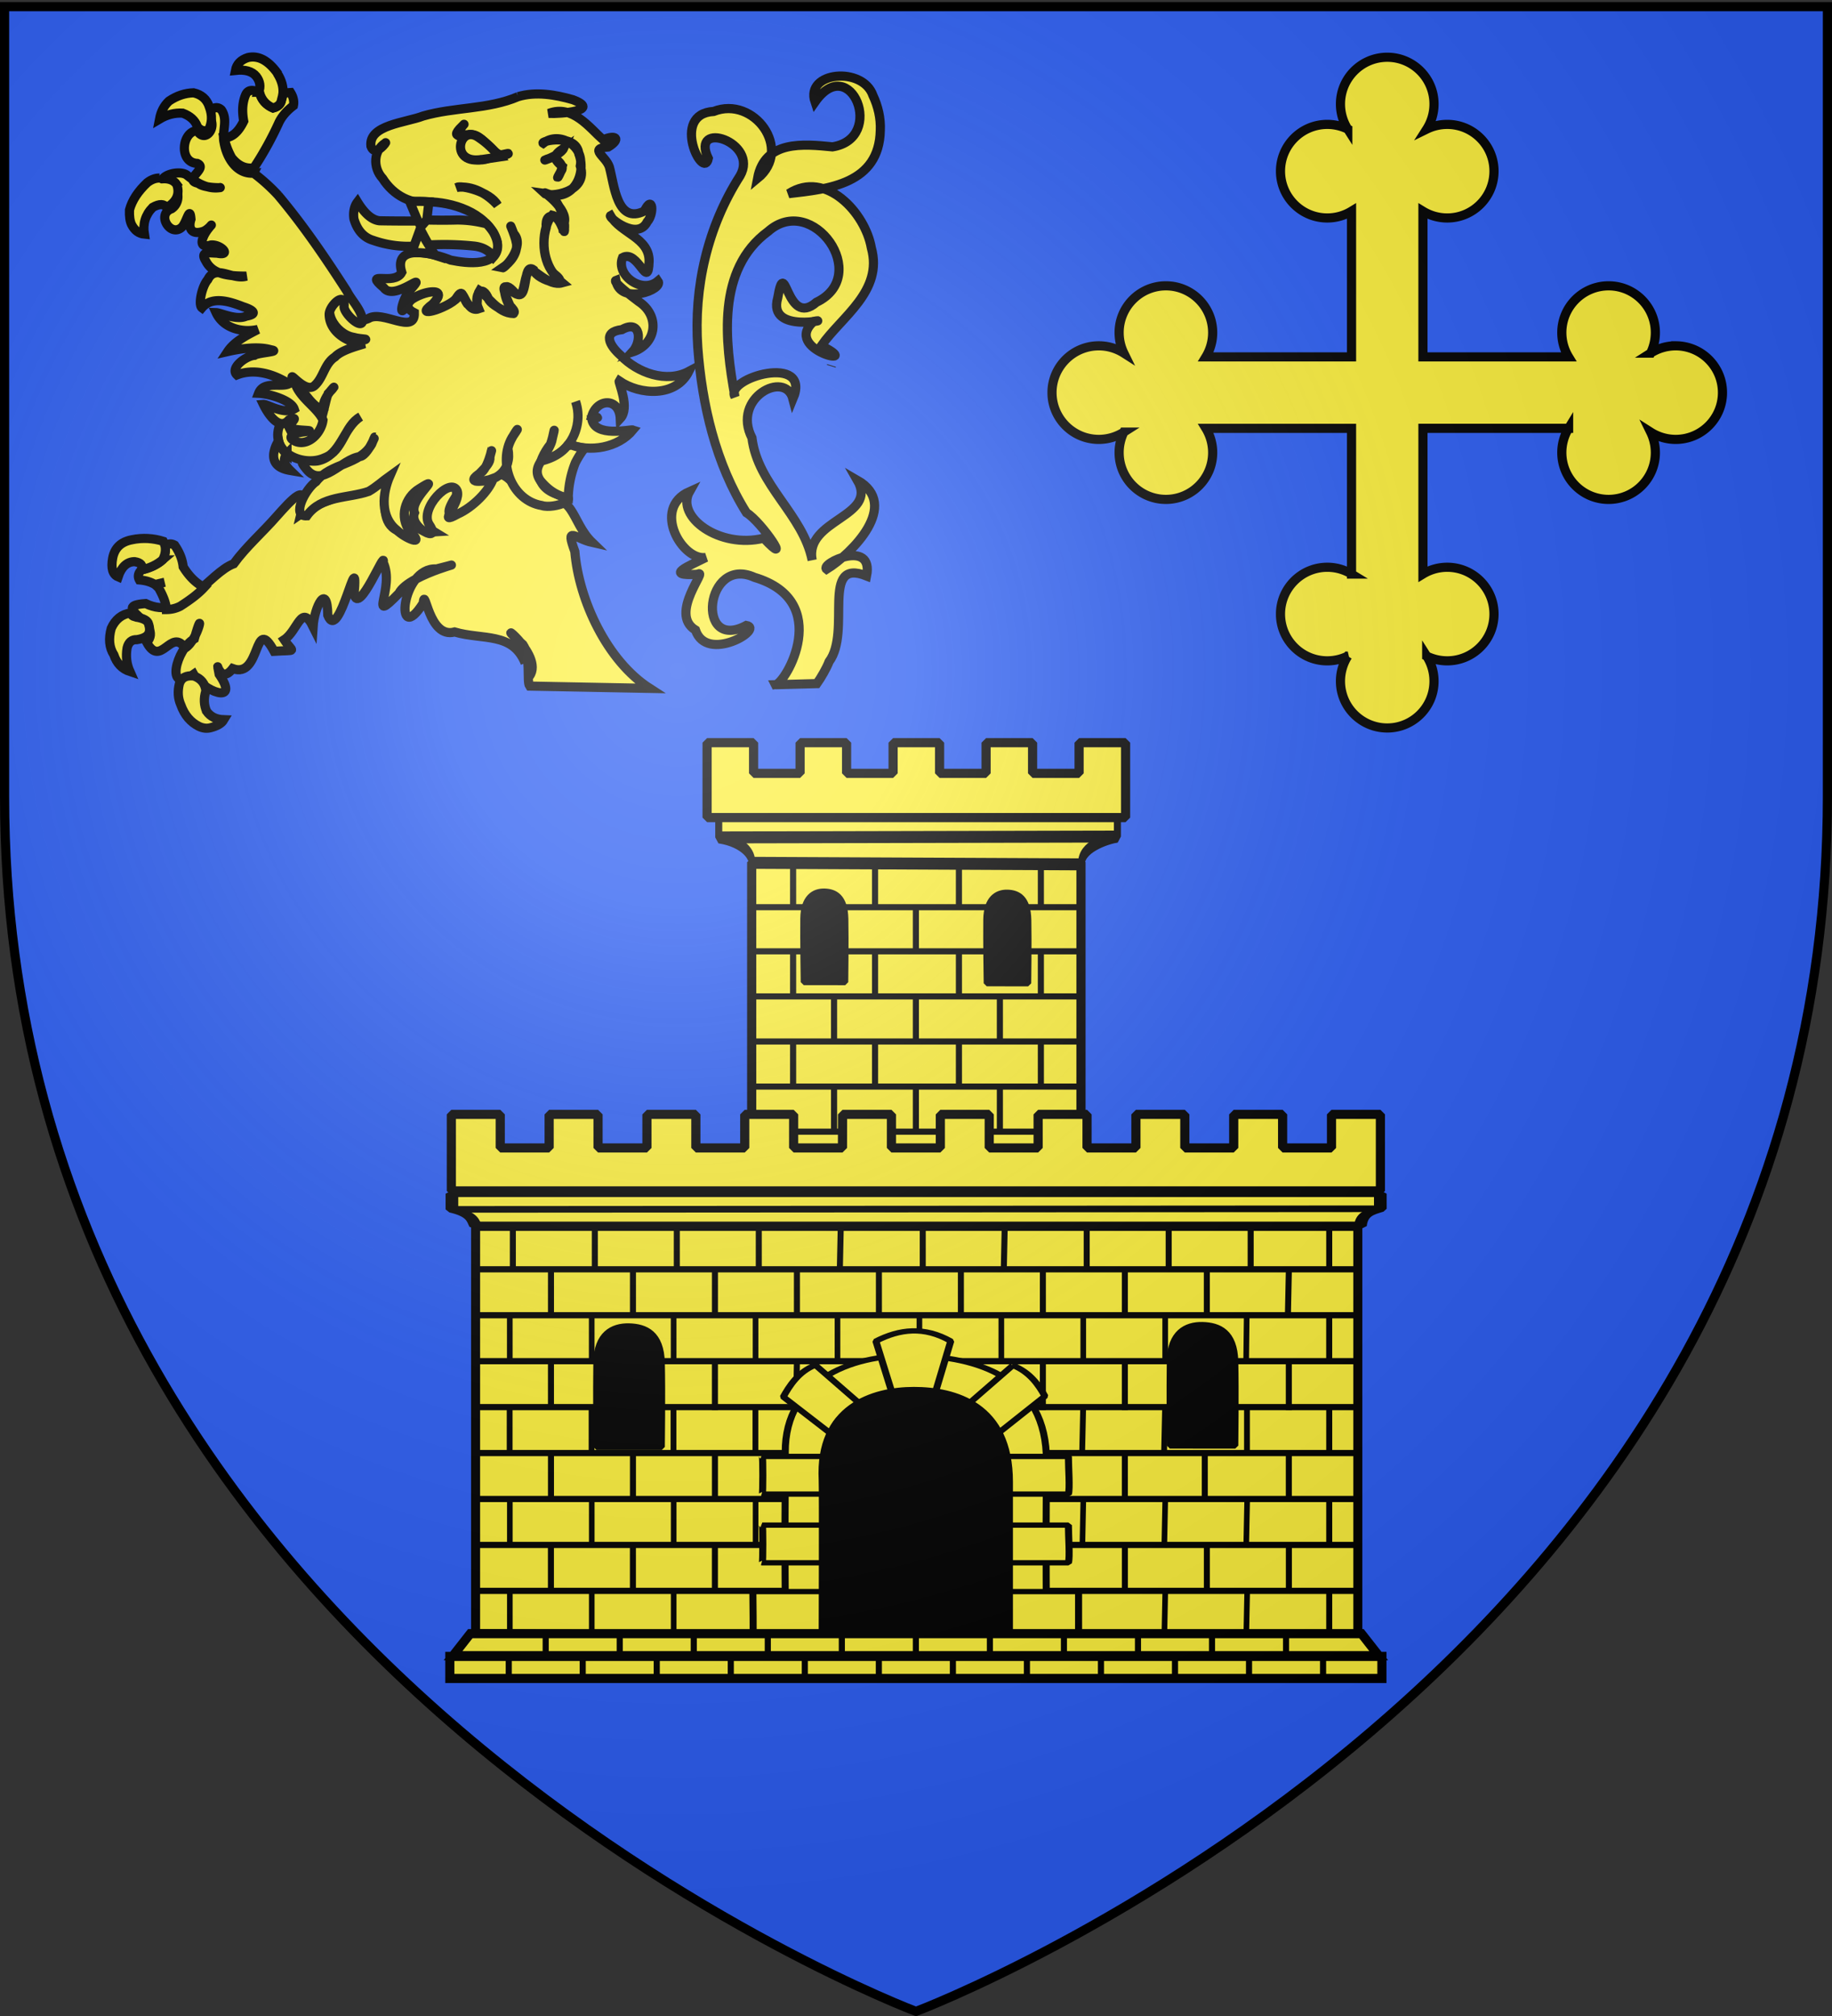 <svg xmlns="http://www.w3.org/2000/svg" xmlns:xlink="http://www.w3.org/1999/xlink" width="600" height="660" version="1.0"><rect width="100%" height="100%" fill="#333333" stroke="none"/><desc>Flag of Canton of Valais (Wallis)</desc><defs><radialGradient xlink:href="#a" id="c" cx="221.445" cy="226.331" r="300" fx="221.445" fy="226.331" gradientTransform="matrix(1.353 0 0 1.349 -77.63 -85.747)" gradientUnits="userSpaceOnUse"/><linearGradient id="a"><stop offset="0" style="stop-color:white;stop-opacity:.314"/><stop offset=".19" style="stop-color:white;stop-opacity:.251"/><stop offset=".6" style="stop-color:#6b6b6b;stop-opacity:.125"/><stop offset="1" style="stop-color:black;stop-opacity:.125"/></linearGradient><path id="b" d="m-267.374-6.853-4.849 23.83-4.848-23.83v-44.741h-25.213v14.546h-9.698v-14.546h-14.546v-9.697h14.546v-14.546h9.698v14.546h25.213v-25.213h-14.546v-9.698h14.546v-14.546h9.697v14.546h14.546v9.698h-14.546v25.213h25.213v-14.546h9.698v14.546h14.546v9.697h-14.546v14.546h-9.698v-14.546h-25.213v44.741z" style="fill:#fcef3c;fill-opacity:1;stroke:#000;stroke-width:3.807;stroke-miterlimit:4;stroke-dasharray:none;stroke-opacity:1;display:inline"/></defs><g style="display:inline"><path d="M300 658.5s298.5-112.32 298.5-397.772V2.176H1.5v258.552C1.5 546.18 300 658.5 300 658.5" style="fill:#2b5df2;fill-opacity:1;fill-rule:evenodd;stroke:none"/></g><g style="fill:#fcef3c;stroke:#000;stroke-width:3;stroke-miterlimit:4;stroke-opacity:1;stroke-dasharray:none;display:inline"><path d="m-47.51 349.485 13.581-.365c1.293-1.812 3.24-5.156 3.993-7.185 7.448-9.912-3.018-34.15 12.285-28.054 2.459-12.38-15.471-4.006-13.092-2.191 8.406-5.204 24.19-21.102 10.07-29.165 6.985 12.08-17.405 12.73-14.795 26.214-2.991-15.029-17.82-24.438-19.726-40.059-6.715-13.083 10.938-22.362 13.433-12.745 6.376-15.135-22.54-6.884-19.008-.74-3.277-18.13-6.063-41.688 10.86-54.098 14.559-12.92 34.08 14.44 15.834 23.184-10.031 8.72-10.102-16.385-12.695-1.338-3.387 11.936 18.636 6.41 11.843 7.575-10.772 9.491 17.537 15.541 2.449 7.992 6.61-9.49 20.326-17.848 16.382-32.043-1.985-11.478-14.946-25.562-27.042-17.756 13.028-1.482 29.634-3.138 29.98-20.735.175-3.919-.726-7.845-2.401-11.379-3.316-9.649-22.342-7.85-18.98 2.108 11.63-16.607 23.343 11.914 5.723 14.698-9.484-.92-22.22-2.275-24.548 10.336 11.697-9.534-1.186-27.118-14.372-21.934-14.324.826-3.324 22.994-1.75 15.395-6.107-12.845 16.775-5.386 10.39 5.696-10.667 16.642-15.206 36.502-13.836 56.193 1.38 18.767 5.88 38.053 15.934 54.09 5.104 3.1 15.537 18.834 5.653 8.345-14.438 3.564-28.98-7.01-24.28-15.293-12.587 5.57-2.214 22.963 5.373 21.581-5.493 2.783-14.109 6.166-2.79 5.532 3.907-2.129-9.577 12.857-.655 18.24 3.668 10.979 22.68-.416 16.671-1.502-16.75 8.943-13.528-23.062 2.658-15.742 25.972 7.75 10.137 34.81 6.859 35.145zM-128.042 346.671c5.126-7.206-14.07-20.877-2.14-10.303 2.65 3.85 1.13 12.06 2.175 13.572l39.346.754c-14.029-9.013-23.224-28.911-24.544-44.83-3.183-8.725-.011-4.21 5.691-2.94-7.17-6.918-5.719-17.471-17.627-12.872-8.776-3.605-11.842-17.317-18.334-3.153-4.967 5.382-15.811 11.834-8.456.579.44-10.374-15.94 6.837-7.33 11.99-15.929 1.051 5.167-25-7.476-12.433-9.455 4.396 9.04 20.601-3.593 12.337-11.63-3.469 2.167-25.916-9.46-14.234-7.89 1.509-18.204 5.023-23.066 8.391 2.916-11.565-3.334-4.384-8.033.863-4.582 5.242-9.946 9.9-14.037 15.507-8.059 2.954-16.623 19.055-28.836 13.02-12.46.864 6.294 6.157.37 12.749 4.655 8.474 8-5.043 12.546 1.868 4.842-3.247 6.217-14.617 3.032-3.088-6.025 3.354-9.683 18.376-.233 11.632 2.867 5.38 15.499 10.418 8.367 0-1.264-7.155-.17 4.104 4.416-1.865 9.46 3.486 6.786-18.173 13.566-5.669 7.868-.512 6.242.602 3.308-3.78 4.486-2.926 5.616-12.072 9.465-4.28.429-6.553 4.67-14.728 4.822-3.73 3.743 9.607 10.14-24.805 8.62-6.987 1.415 7.536 10.485-15.28 9.516-10.3 4.013 8.219-5.484 20.993 5.153 10.104 3.24-6.645 27.407-11.75 12.269-7.977-11.625-.737-13.846 26.293-4.317 11.193.594-6.093 1.719 11.774 10.289 9.435 9.218 2.702 18.979-.068 23.111 10.188" style="fill:#fcef3c;fill-opacity:1;stroke:#000;stroke-width:3;stroke-miterlimit:4;stroke-opacity:1;stroke-dasharray:none" transform="translate(301.465 -125.326)"/><path d="M-131.782 156.974c-9.846 4.222-20.91 3.373-31.123 6.338-5.658 2.19-17.907 2.915-17.072 9.867 1.457 4.101 5.68-2.204 4.658-.982-3.701 2.246-4.18 7.938-.833 11.543 3.493 5.535 9.545 8.889 16.112 7.695 8.565.49 18.895 4.296 21.456 13.325.807 8.208-10.035 6.797-15.257 5.727-5.642-2.295-18.999-5.621-16.04 3.998-2.413 4.64-12.908-.923-5.903 5.032 3.417 4.821 15.412-6.803 8.504.92-2.541 2.687-4.174 10.864-.39 3.85 2.714-3.082 14.267-6.102 7.878.607-6.967 5.313 6.945.687 8.717-2.898 1.513-2.73 2.192 5.849 6.356 4.432-1.89-4.386 1.152-8.92 3.417-2.838 1.926 2.867 12.428 7.137 6.465 1.45-1.953-3.707-2.2-8.696 1.96-3.88 4.773 3.851 2.322-10.32 6.15-7.502 1.19 3.815 13.367 6.41 6.604 1.207-4.38-5.022-3.968-15.082-.521-19.08 3.528.83 4.36 9.833 3.989 2.476 1.284-4.556-6.938-10.17-6.317-9.803 8.452 3.682 13.856-5.487 11.088-12.753-.675-6.898-12.845-4.163-11.669-3.473 5.245-4.11 13.397.861 12.144 7.416 2.821 8.757-10.223 10.419-11.759 8.967 5.533.732 7.708 12.589 6.114 11.89-.565-4.416-6.09-6.854-5.52-.68-1.868 6.505-.12 13.74 5.201 18.09-4.456 1.222-9.08-4.624-10.546-4.335-2.92 3.123-.74 11.849-6.55 6.471-5.249-4.196 1.977 8.954 1.133 7.882-4.98.081-8.843-6.208-11.054-7.504-1.824 2.926.898 8.586-4 4.398-1.797-2.541-1.401-5.448-3.801-1.652-2.208 2.773-14.524 6.822-7.601 1.72 8.678-8.481-15.009-1.63-5.965 2.841.214 7.353-10.458-1.016-15.004 1.847-5.86 2.753-7.712-7.273-9.642-7.576-6.84 3.85-1.274 12.734 4.71 13.747 2.809.818 6.753.324 1.249 1.269-8.7.38-9.92 10.881-16.14 13.449-3.593-.804-7.26-6.52-3.796-.362 1.802 3.236 6.84 10.224 8.86 8.896-.95-3.522 6.88-10.408 1.507-4.777-1.949 5.304-1.984 16.05-10.51 14.15-2.684-1.316-2.985-9.081-5.657-2.925-2.318 8.453 8.391 12.797 14.952 9.777 6.292-2.321 6.335-10.473 11.852-13.486-5.71 3.575-6.303 12.415-13.508 14.35-3.095.95-8.139-1.838-4.228 2.818 5.073 6.437 11.431-3.344 17.607-4.124 3.154-.644 6.453-10.849 3.758-4.03-3.916 6.897-13.453 6.062-18.204 12.232-3.384 2.266-8.32 11.523-3.03 11.208 4.807-6.718 13.452-5.641 20.291-8.011 2.478-1.419 4.597-3.398 6.92-5.057-2.51 5.764-3.211 13.451 2.292 17.771 2.588 2.598 9.67 5.7 4.286.37-3.589-4.53-1.72-11.086 3.036-13.94 8.36-5.262-3.39 3.357-1.562 7.873-1.993 4.786 9.194 10.38 4.859 3.88-3.453-5.19 6.986-15.887 9.123-11.068 1.432 4.072-7.28 11.767.2 7.588 4.9-2.168 10.256-7.578 11.62-11.632-2.932 1.128-10.174 1.965-3.84-2.038 2.587-1.792 4.41-12.305 2.712-4.868.672 2.812-6.579 7.108-4.643 7.76 6.694.62 12.01-3.58 10.565-10.538.398-3.41 5.778-10.106 1.346-3.693-4.767 8.31.006 20.625 9.769 22.234 4.025 1.306 14.301-2.596 4.884-3.716-8.513-2.938-6.344-10.984-2.048-16.341 1.13-3.267 1.77-7.493.573-1.739-.427 3.468-6.454 9.574.26 5.848 6.604-3.067 9.774-11.217 7.38-18.112 1.632 4.616.703 10.093-2.247 13.909 6.925 2.845 16.192 1.28 21.04-4.592-.823-.286-12.604 2.665-13.526-3.753 2.566-.937 2.621.24.002-.59 1.684-6.126 9.072-6.232 9.374.59 3.276-3.52-.698-11.799-.362-12.304 6.874 4.694 18.561 5.363 22.828-3.12-7.331 3.925-16.85.5-22.318-5.218-3.7-3.243-6.18-7.706.403-8.457 6.187-3.47 6.633 3.848 3.398 7.352 8.108-2.653 9.115-11.98 2.066-16.54-2.302-1.744-8.578-6.493-7.467-6.908 1.45 8.262 15.81 3 13.797.191-5.19 4.43-13.917-1.905-11.603-7.67 5.132-2.838 8.396 11.26 8.705 1.115.029-7.661-9.331-9.083-12.654-14.83-.835.457 8.838 8.37 12.037 1.992 2.375-2.608 1.809-9.208-.93-3.519-9.028 4.505-9.883-8.74-11.488-14.473-1.22-3.593-6.895-5.981-.349-6.5 4.213-2.57 2.638-4.236-1.713-2.355-4.416-3.93-10.031-11.622-17.747-8.639 3.823.203 17.325-.885 7.89-4.476-5.727-1.652-12.132-2.745-17.96-1zm11.155 19.892c-6.664 2.195 2.534-.165 3.796-3.034-3.42 2.28-3.655 3.327-.465 5.985-.71 3.142-2.893 5.687-.294 1.332 1.16-1.591-1.864-4.167-3.037-4.283zm-27.888-7.417c5.909-1.284 8.388 8.699 13.318 6.311 1.331-.692-4.133.818-5.434 1.077-4.57 2.329-12.59-.14-8.783-6.346 2.801-2.63-5.083 1.14-1.619-2.886 5.11-5.152-4.63 4.092 1.588 1.844h.93zm16.19 35.401c-.533-2.786-3.288-8.883-.88-3.044 3.843 4.066-2.982 11.429-3.749 11.247 2.671-1.805 5.118-4.769 4.63-8.203zm-6.197-12.39c-2.431-4.431-11.991-6.6-13.331-5.778 5.128-.721 9.989 2.097 13.331 5.778z" style="fill:#fcef3c;fill-opacity:1;stroke:#000;stroke-width:3;stroke-miterlimit:4;stroke-opacity:1;stroke-dasharray:none" transform="translate(301.465 -125.326)"/><path d="M-144.332 177.625c.233-.084.465-.084.775-.084l5.75-.843c-2.015-2.36-4.046-4.467-6.835-6.322-6.345-4.601-9.634 8.398.31 7.249zM-161.685 197.349l.698-5.985c-1.86-.168-3.951-.168-6.12-.084l-.078-.084h-.077v.168l2.634 6.322 1.084 1.77z" style="fill:#fcef3c;fill-opacity:1;stroke:#000;stroke-width:3;stroke-miterlimit:4;stroke-opacity:1;stroke-dasharray:none" transform="translate(301.465 -125.326)"/><path d="m-163.638 200.72 2.573 4.805a94 94 0 0 1 14.564.337c2.944.253 5.19 1.433 6.662 3.54 1.86-2.107 1.782-4.804-.077-8.092-.62-.927-1.317-1.854-2.17-2.697-3.253-.843-6.507-1.264-9.683-1.264-3.098.084-6.352.084-9.916 0l-1.859 2.107-1.084-1.77c-4.416 0-8.6 0-12.55-.084-2.48-.253-4.88-2.36-7.205-6.154-1.084 1.433-1.472 3.372-1.162 5.564 1.085 3.708 3.176 6.068 6.275 6.996 4.106 1.432 8.367 2.107 12.937 1.938.155-.084.31-.084.465-.084z" style="fill:#fcef3c;fill-opacity:1;stroke:#000;stroke-width:3;stroke-miterlimit:4;stroke-opacity:1;stroke-dasharray:none" transform="translate(301.465 -125.326)"/><path d="m-161.065 205.525-2.944-4.805-1.859 5.142-.62 2.191c2.867-.084 5.423.169 7.515.843zM-218.391 182.018c-5.618.39-8.88-5.114-9.684-10.03-.81-3.512 1.407-7.351-.886-10.702-2.266-2.169-5.255 1.088-3.266 3.63 1.049 3.267-2.38 6.949-4.68 3.195-4.978.197-6.129 10.443.04 10.712 3.797 1.636-5.054 5.421.374 6.515 1.706 1.577 7.553 1.487 7.142 1.394-4.247.69-8.026-1.723-10.993-4.145-2.4-1.618-8.936.02-8.105 2.803 5.11-1.278 7.133 5.64 3.187 8.28-5.066 1.793-.443 9.265 3.205 6.165 1.663-1.28 2.757-7.666 3.14-2.726-1.002 3.126.3 5.116 3.813 4.03 2.064-.566 4.264-4.016 1.7-.717-1.853 2.47-3.464 6.479 1.036 5.113 3.352-.286 6.956 3.74 1.928 2.662-2.139.027-5.815-.875-3.569 2.67 2.438 4.747 8.57 4.82 13.216 4.867-4.478 1.404-10.158-4.03-12.619 1.142-1.966 2.209-3.195 8.271-1.914 9.218 3.387-4.015 9.346-1.967 13.449-.36 2.666.83 5.455 2.334 1.046 3.099-3.149 1.46-8.342-1.11-9.864-1.155 2.362 5.132 8.574 6.66 13.698 5.504-3.207 1.686-7.633 3.787-9.916 7.249 3.462-.795 9.713-1.9 14.15-.595 3.602.623-4.189.915-5.376 1.815-2.891.258-8.094 4.17-5.722 6.422 5.724-2.24 12.065-.274 17.013 2.894-2.46 1.34-8.306-1.077-9.916 3.119 3.906.184 10.721 2.364 11.652 5.132-3.28 1.95-8.758-1.59-10.092-1.49 1.398 2.926 5.132 8.78 8.316 5.105 4.55-1.766-1.098 1.74.892 2.716 2.24.955 9.65.449 3.507 1.249-2.26.31-5.755 1.518-2.034 3.109 4.285 1.533 8.345-3.043 8.847-7.042-1.779-4.048-7.47-7.062-9.132-12.015-3.526-6.518 3.117 3.993 6.468.628 2.831-2.577 3.133-7.102 6.587-9.294 2.246-2.452 8.44-3.838 9.606-4.312-5.258-.068-11.402-3.848-11.505-9.522-.13-2.797 5.306-8.06 4.873-2.638-.037 2.441 6.423 8.257 6.037 4.129-.69-3.475-3.571-6.155-5.153-9.276-6.956-10.802-14.206-21.473-22.477-31.316a59 59 0 0 0-8.02-7.23z" style="fill:#fcef3c;fill-opacity:1;stroke:#000;stroke-width:3;stroke-miterlimit:4;stroke-opacity:1;stroke-dasharray:none" transform="translate(301.465 -125.326)"/><path d="M-208.785 155.794a12.5 12.5 0 0 1-.465 2.192c-.232 1.433-1.162 2.275-2.789 2.697q-3.486-1.518-4.416-5.057c-.154-.085-.232-.085-.31-.085-2.091-1.011-3.563-.758-4.26.843-1.007 2.36-1.24 5.226-.62 8.598-1.704 3.54-3.796 5.394-6.352 5.478h-.078c.542 2.276 1.317 4.383 2.48 6.49 2.09 2.614 4.415 3.625 6.971 3.372.078 0 .155.169.233.169l.31-.59c2.943-4.467 5.577-9.272 7.824-14.16q1.394-3.162 4.88-5.817c.31-1.433-.077-2.95-.93-4.298zM-207.468 273.968c-1.395-1.096-2.324-2.444-2.712-4.3-.852 1.18-1.394 2.614-1.626 4.13-.31 3.119 1.471 4.89 5.422 5.564-2.169-2.107-2.479-3.877-1.084-5.394zM-247.364 304.227c.232 1.518-.078 2.95-.852 4.383-1.86 1.601-4.184 2.697-6.895 3.287-1.085 1.011-1.317 2.192-.697 3.287 2.091.169 3.718.675 5.113 1.517l3.176-.758-3.176.758c.387.338.852.759 1.24 1.18 1.548 2.782 2.4 5.058 2.478 6.996 1.55 0 3.099-.337 4.57-1.095 3.022-1.94 5.733-3.878 7.825-6.154-2.711-1.349-4.958-3.625-6.895-6.743q-.348-3.54-2.789-7.08c-1.24-.673-2.246-.505-3.098.422zM-113.035 276.833a30.6 30.6 0 0 1 3.022-4.804c-1.472-.169-2.945-.506-4.261-1.012l-1.395.253c-1.937 2.361-4.726 4.047-8.522 4.973-1.627 2.192-1.782 4.3-.309 6.406 2.633 3.204 5.578 5.058 9.141 5.733.078-3.794.775-7.671 2.324-11.549z" style="fill:#fcef3c;fill-opacity:1;stroke:#000;stroke-width:3;stroke-miterlimit:4;stroke-opacity:1;stroke-dasharray:none" transform="translate(301.465 -125.326)"/><path d="M-209.25 157.986c.232-.759.387-1.518.465-2.192.155-2.107-.465-4.214-1.782-6.322-.077-.084-.077-.168-.077-.252-3.022-4.13-6.198-5.816-9.606-5.058-2.402.759-3.719 2.192-4.106 4.215 3.176-.337 5.422.253 6.817 1.938 1.24 1.602 1.55 3.372.775 5.226.077 0 .155 0 .31.085q.93 3.54 4.415 5.057c1.627-.422 2.557-1.264 2.789-2.697zM-232.878 160.43c-.077-.084-.077-.169-.077-.253-.852-2.444-2.557-3.877-5.113-4.467-2.789.084-5.423.927-8.057 2.697-1.627 1.517-2.634 3.456-3.099 5.9 2.402-1.433 4.958-2.107 7.592-1.938 2.48.927 4.029 2.36 4.726 4.214.077.084.077.169.077.253 1.007 1.18 2.17 1.602 3.641 1.096 1.162-2.276 1.317-4.805.31-7.502zM-243.568 185.717c-1.007-1.433-2.634-2.023-4.88-1.855-.388-.168-.62-.337-.543-.59l-.233.338c-1.394 0-2.71.505-4.028 1.517-2.944 2.781-4.958 5.731-5.81 8.934q-.116 3.162.697 4.805c1.007 1.939 2.402 2.95 4.184 3.119-.543-3.372.31-6.322 2.71-8.766 2.247-1.265 3.797-1.18 4.572.084 3.33-1.939 4.415-4.552 3.33-7.586zM-248.216 308.61c.774-1.432 1.084-2.865.852-4.383-.155-.506-.31-1.095-.62-1.685-3.254-1.012-6.74-1.265-10.303-.507-3.564.675-5.655 2.697-6.275 5.985-.62 3.372 0 5.394 1.782 6.154 1.084-3.288 2.943-4.973 5.422-4.973 2.092.337 2.79 1.264 2.247 2.697 2.711-.59 5.035-1.686 6.895-3.288zM-257.048 327.323c-1.007-.253-1.472-.675-1.627-1.349-2.866.422-5.035 2.107-6.352 5.057-.93 3.372-.697 6.238.852 8.682.93 2.782 2.712 4.636 5.268 5.479-1.085-2.444-1.394-4.972-.93-7.755.465-1.938 1.627-2.781 3.177-2.696q1.626-.253 2.556-.759c1.55-.758 2.014-2.191 1.317-4.298-.232-1.181-1.627-1.94-4.26-2.361zM-233.807 358.173c-.853-1.94-1.007-4.215-.233-6.66-.232-2.36-1.55-4.045-3.95-4.888-2.48-.253-4.029.506-4.726 2.529-.62 2.528-.465 4.804.465 6.911 1.24 3.456 3.253 5.732 5.965 7.08 1.24.59 2.556.758 3.796.421 2.246-.589 3.64-1.432 4.338-2.613-2.48-.083-4.338-.926-5.655-2.78zM-29.137 244.972l-.077.253.077-.253z" style="fill:#fcef3c;fill-opacity:1;stroke:#000;stroke-width:3;stroke-miterlimit:4;stroke-opacity:1;stroke-dasharray:none" transform="translate(301.465 -125.326)"/></g><path d="M548.812 113.219c-3.024 0-5.84.88-8.215 2.392a15.25 15.25 0 0 0 1.55-6.719c0-8.46-6.857-15.317-15.317-15.317s-15.317 6.858-15.317 15.317c0 2.912.812 5.633 2.223 7.951h-47.707V69.137a15.24 15.24 0 0 0 7.951 2.223c8.46 0 15.317-6.858 15.317-15.317 0-8.46-6.857-15.317-15.317-15.317-2.41 0-4.69.558-6.718 1.55a15.24 15.24 0 0 0 2.392-8.215c0-8.46-6.857-15.317-15.317-15.317S439.02 25.602 439.02 34.06c0 3.024.88 5.84 2.392 8.215a15.26 15.26 0 0 0-6.718-1.55c-8.46 0-15.317 6.857-15.317 15.317 0 8.459 6.857 15.317 15.317 15.317 2.911 0 5.633-.813 7.95-2.223v47.706h-47.706a15.24 15.24 0 0 0 2.223-7.95c0-8.46-6.858-15.318-15.317-15.318-8.46 0-15.317 6.858-15.317 15.317 0 2.41.558 4.69 1.55 6.719a15.24 15.24 0 0 0-8.215-2.392c-8.46 0-15.317 6.857-15.317 15.317 0 8.459 6.858 15.317 15.317 15.317 3.024 0 5.84-.88 8.215-2.392a15.26 15.26 0 0 0-1.55 6.718c0 8.46 6.858 15.317 15.317 15.317s15.317-6.858 15.317-15.317c0-2.911-.813-5.633-2.223-7.95h47.706v47.706a15.24 15.24 0 0 0-7.95-2.223c-8.46 0-15.317 6.858-15.317 15.317 0 8.46 6.857 15.317 15.317 15.317 2.41 0 4.69-.558 6.718-1.55a15.24 15.24 0 0 0-2.392 8.215c0 8.46 6.858 15.317 15.317 15.317 8.46 0 15.317-6.858 15.317-15.317 0-3.024-.88-5.84-2.392-8.215a15.25 15.25 0 0 0 6.718 1.55c8.46 0 15.317-6.857 15.317-15.317s-6.857-15.317-15.317-15.317c-2.911 0-5.633.812-7.95 2.223v-47.707h47.706a15.24 15.24 0 0 0-2.223 7.951c0 8.46 6.858 15.317 15.317 15.317 8.46 0 15.317-6.858 15.317-15.317 0-2.41-.558-4.69-1.55-6.718a15.24 15.24 0 0 0 8.215 2.392c8.46 0 15.317-6.858 15.317-15.317 0-8.46-6.858-15.317-15.317-15.317z" style="fill:#fcef3c;stroke:#000;stroke-width:3;stroke-miterlimit:4;stroke-dasharray:none"/><g style="fill:#fcef3c;stroke-width:1.69;stroke-miterlimit:4;stroke-dasharray:none"><g style="fill:#fcef3c;stroke-width:1.69;stroke-miterlimit:4;stroke-dasharray:none"><path d="M254.456 315.911h91.088v99.622h-91.088z" style="fill:#fcef3c;fill-opacity:1;stroke:#000;stroke-width:2.535;stroke-linejoin:bevel;stroke-miterlimit:4;stroke-opacity:1;stroke-dasharray:none" transform="matrix(1.184 0 0 1.184 -55.09 -91.757)"/><g style="fill:#fcef3c;stroke-width:1.222;stroke-miterlimit:4;stroke-dasharray:none"><path d="M307.562 555.612h-65.49M307.79 609.522h-65.718M307.884 600.505h-65.812" style="fill:#fcef3c;stroke:#000;stroke-width:1.222;stroke-linecap:butt;stroke-linejoin:miter;stroke-miterlimit:4;stroke-opacity:1;stroke-dasharray:none" transform="translate(-150.216 -612.537)scale(1.637)"/><g style="fill:#fcef3c;stroke:#000;stroke-width:1.222;stroke-miterlimit:4;stroke-opacity:1;stroke-dasharray:none"><g style="fill:#fcef3c;stroke:#000;stroke-width:1.222;stroke-miterlimit:4;stroke-opacity:1;stroke-dasharray:none"><path d="M200.612 746.77v8.933M217.006 746.77v8.933" style="fill:#fcef3c;fill-opacity:1;fill-rule:evenodd;stroke:#000;stroke-width:1.222;stroke-linecap:butt;stroke-linejoin:bevel;stroke-miterlimit:4;stroke-opacity:1;stroke-dasharray:none" transform="matrix(1.637 0 0 -1.637 -68.65 1519.413)"/></g><g style="fill:#fcef3c;stroke:#000;stroke-width:1.222;stroke-miterlimit:4;stroke-opacity:1;stroke-dasharray:none"><path d="M200.612 674.733v8.932M217.006 674.733v8.932" style="fill:#fcef3c;fill-opacity:1;fill-rule:evenodd;stroke:#000;stroke-width:1.222;stroke-linecap:butt;stroke-linejoin:bevel;stroke-miterlimit:4;stroke-opacity:1;stroke-dasharray:none" transform="matrix(1.637 0 0 -1.637 -68.65 1490.557)"/></g><path d="M259.03 577.923v-9.093M259.03 595.549v-8.529" style="fill:#fcef3c;stroke:#000;stroke-width:1.222;stroke-linecap:butt;stroke-linejoin:miter;stroke-miterlimit:4;stroke-opacity:1;stroke-dasharray:none" transform="translate(-150.868 -575.627)scale(1.637)"/></g><path d="M307.884 591.488h-65.812M307.884 582.471h-65.812M307.884 573.454h-65.812M307.884 564.437h-65.812" style="fill:#fcef3c;stroke:#000;stroke-width:1.222;stroke-linecap:butt;stroke-linejoin:miter;stroke-miterlimit:4;stroke-opacity:1;stroke-dasharray:none" transform="translate(-150.216 -612.537)scale(1.637)"/><g style="fill:#fcef3c;stroke:#000;stroke-width:1.222;stroke-miterlimit:4;stroke-opacity:1;stroke-dasharray:none"><g style="fill:#fcef3c;stroke:#000;stroke-width:1.222;stroke-miterlimit:4;stroke-opacity:1;stroke-dasharray:none"><path d="M200.612 746.77v8.933M217.006 746.77v8.933" style="fill:#fcef3c;fill-opacity:1;fill-rule:evenodd;stroke:#000;stroke-width:1.222;stroke-linecap:butt;stroke-linejoin:bevel;stroke-miterlimit:4;stroke-opacity:1;stroke-dasharray:none" transform="matrix(1.637 0 0 -1.637 -14.342 1519.413)"/></g><g style="fill:#fcef3c;stroke:#000;stroke-width:1.222;stroke-miterlimit:4;stroke-opacity:1;stroke-dasharray:none"><path d="M200.612 674.733v8.932M217.006 674.733v8.932" style="fill:#fcef3c;fill-opacity:1;fill-rule:evenodd;stroke:#000;stroke-width:1.222;stroke-linecap:butt;stroke-linejoin:bevel;stroke-miterlimit:4;stroke-opacity:1;stroke-dasharray:none" transform="matrix(1.637 0 0 -1.637 -14.342 1490.557)"/></g><path d="M259.03 577.923v-9.093M259.03 595.549v-8.529" style="fill:#fcef3c;stroke:#000;stroke-width:1.222;stroke-linecap:butt;stroke-linejoin:miter;stroke-miterlimit:4;stroke-opacity:1;stroke-dasharray:none" transform="translate(-96.56 -575.627)scale(1.637)"/></g><path d="M275 618.16v-8.35M275 600.316v-8.35" style="fill:#fcef3c;stroke:#000;stroke-width:1.222;stroke-linecap:butt;stroke-linejoin:miter;stroke-miterlimit:4;stroke-opacity:1;stroke-dasharray:none" transform="translate(-150.216 -612.537)scale(1.637)"/><g style="fill:#fcef3c;stroke:#000;stroke-width:1.222;stroke-miterlimit:4;stroke-opacity:1;stroke-dasharray:none"><g style="fill:#fcef3c;stroke:#000;stroke-width:1.222;stroke-miterlimit:4;stroke-opacity:1;stroke-dasharray:none"><path d="M200.612 674.733v8.932M217.006 674.733v8.932" style="fill:#fcef3c;fill-opacity:1;fill-rule:evenodd;stroke:#000;stroke-width:1.222;stroke-linecap:butt;stroke-linejoin:bevel;stroke-miterlimit:4;stroke-opacity:1;stroke-dasharray:none" transform="matrix(1.637 0 0 -1.637 -68.65 1430.836)"/></g><g style="fill:#fcef3c;stroke:#000;stroke-width:1.222;stroke-miterlimit:4;stroke-opacity:1;stroke-dasharray:none"><path d="M200.612 674.733v8.932M217.006 674.733v8.932" style="fill:#fcef3c;fill-opacity:1;fill-rule:evenodd;stroke:#000;stroke-width:1.222;stroke-linecap:butt;stroke-linejoin:bevel;stroke-miterlimit:4;stroke-opacity:1;stroke-dasharray:none" transform="matrix(1.637 0 0 -1.637 -68.65 1459.692)"/></g><path d="M259.03 614.027V605.5M259.03 595.549v-8.529" style="fill:#fcef3c;stroke:#000;stroke-width:1.222;stroke-linecap:butt;stroke-linejoin:miter;stroke-miterlimit:4;stroke-opacity:1;stroke-dasharray:none" transform="translate(-150.868 -664.203)scale(1.637)"/></g><g style="fill:#fcef3c;stroke:#000;stroke-width:1.222;stroke-miterlimit:4;stroke-opacity:1;stroke-dasharray:none"><g style="fill:#fcef3c;stroke:#000;stroke-width:1.222;stroke-miterlimit:4;stroke-opacity:1;stroke-dasharray:none"><path d="M200.612 674.733v8.932M217.006 674.733v8.932" style="fill:#fcef3c;fill-opacity:1;fill-rule:evenodd;stroke:#000;stroke-width:1.222;stroke-linecap:butt;stroke-linejoin:bevel;stroke-miterlimit:4;stroke-opacity:1;stroke-dasharray:none" transform="matrix(1.637 0 0 -1.637 -14.342 1430.836)"/></g><g style="fill:#fcef3c;stroke:#000;stroke-width:1.222;stroke-miterlimit:4;stroke-opacity:1;stroke-dasharray:none"><path d="M200.612 674.733v8.932M217.006 674.733v8.932" style="fill:#fcef3c;fill-opacity:1;fill-rule:evenodd;stroke:#000;stroke-width:1.222;stroke-linecap:butt;stroke-linejoin:bevel;stroke-miterlimit:4;stroke-opacity:1;stroke-dasharray:none" transform="matrix(1.637 0 0 -1.637 -14.342 1459.692)"/></g><path d="M259.03 614.027V605.5M259.03 595.549v-8.529" style="fill:#fcef3c;stroke:#000;stroke-width:1.222;stroke-linecap:butt;stroke-linejoin:miter;stroke-miterlimit:4;stroke-opacity:1;stroke-dasharray:none" transform="translate(-96.56 -664.203)scale(1.637)"/></g><path d="M275 582.243v-8.35M275 564.056v-8.35" style="fill:#fcef3c;stroke:#000;stroke-width:1.222;stroke-linecap:butt;stroke-linejoin:miter;stroke-miterlimit:4;stroke-opacity:1;stroke-dasharray:none" transform="translate(-150.216 -612.537)scale(1.637)"/></g><g style="fill:#fcef3c;fill-opacity:1;stroke:#000;stroke-width:2.311;stroke-linejoin:bevel;stroke-miterlimit:4;stroke-opacity:1;stroke-dasharray:none;display:inline"><path d="M13.07 487.169H210v6.119c-4.952.513-18.444 3.01-17.648 8.051l-163.235-.445c1.072-2.053-3.74-6.247-16.047-7.359z" style="fill:#fcef3c;fill-opacity:1;fill-rule:evenodd;stroke:#000;stroke-width:3.466;stroke-linejoin:bevel;stroke-miterlimit:4;stroke-opacity:1;stroke-dasharray:none" transform="matrix(.663 0 0 1.131 226.733 -284.037)"/><path d="m13.873 493.535 195.984-.247" style="fill:#fcef3c;fill-opacity:1;fill-rule:evenodd;stroke:#000;stroke-width:3.466;stroke-linecap:butt;stroke-linejoin:bevel;stroke-miterlimit:4;stroke-opacity:1;stroke-dasharray:none;display:inline" transform="matrix(.663 0 0 1.131 226.733 -284.037)"/></g><path d="M242.12 282.849v20.717h115.76v-20.717h-12.862v8.487h-12.862v-8.487h-12.862v8.487H306.43v-8.487H293.57v8.487h-12.863v-8.487h-12.862v8.487H254.98v-8.487z" style="fill:#fcef3c;fill-opacity:1;stroke:#000;stroke-width:2.535;stroke-linecap:round;stroke-linejoin:bevel;stroke-miterlimit:4;stroke-opacity:1;stroke-dasharray:none;stroke-dashoffset:0;display:inline" transform="matrix(1.184 0 0 1.184 -55.09 -91.757)"/><g style="fill:#fcef3c;stroke-width:1.222;stroke-miterlimit:4;stroke-dasharray:none"><path d="M289.18 579.988s-.141-8.594-.085-12.746c.057-4.15 2.113-5.423 4.224-5.363 2.11.06 4.078 1.066 4.17 5.464.093 4.397-.025 12.65-.025 12.65zM252.573 579.761s-.141-8.593-.085-12.746c.057-4.15 2.113-5.423 4.224-5.363 2.11.06 4.078 1.066 4.17 5.465.093 4.396-.025 12.649-.025 12.649z" style="fill:#000;fill-opacity:1;fill-rule:evenodd;stroke:#000;stroke-width:1.222;stroke-linecap:round;stroke-linejoin:bevel;stroke-miterlimit:4;stroke-opacity:1;stroke-dasharray:none" transform="translate(-150.216 -627.54)scale(1.637)"/></g></g><g style="fill:#fcef3c;stroke-width:1.69;stroke-miterlimit:4;stroke-dasharray:none"><g style="fill:#fcef3c;stroke:#000;stroke-width:1.222;stroke-miterlimit:4;stroke-opacity:1;stroke-dasharray:none"><path d="M211.412 650.202h-9.783v6.717h-9.783v-6.717h-9.783v15.31h185.873v-15.31h-9.782v6.717h-9.783v-6.717h-9.783v6.717h-9.783v-6.717h-9.783v6.717h-9.782v-6.717h-9.783v6.717h-9.783v-6.717h-9.783v6.717h-9.783v-6.717h-9.782l-.013 6.717h-9.77v-6.717h-9.783v6.717h-9.783v-6.717h-9.783v6.717h-9.782z" style="fill:#fcef3c;fill-opacity:1;stroke:#000;stroke-width:1.832;stroke-linecap:round;stroke-linejoin:bevel;stroke-miterlimit:4;stroke-opacity:1;stroke-dasharray:none;stroke-dashoffset:0" transform="translate(-150.216 -699.558)scale(1.637)"/><g style="fill:#fcef3c;fill-opacity:1;stroke:#000;stroke-width:1.792;stroke-linejoin:bevel;stroke-miterlimit:4;stroke-opacity:1;stroke-dasharray:none"><path d="M13.07 487.169H210v6.119c-2.305 1.332-3.978 2.216-4.215 6.938H18.083c-.543-1.866-.47-4.678-5.013-6.69z" style="fill:#fcef3c;fill-opacity:1;fill-rule:evenodd;stroke:#000;stroke-width:2.688;stroke-linejoin:bevel;stroke-miterlimit:4;stroke-opacity:1;stroke-dasharray:none" transform="matrix(1.544 0 0 .807 127.83 -2.349)"/><path d="m13.542 493.535 195.985-.247" style="fill:#fcef3c;fill-opacity:1;fill-rule:evenodd;stroke:#000;stroke-width:2.688;stroke-linecap:butt;stroke-linejoin:bevel;stroke-miterlimit:4;stroke-opacity:1;stroke-dasharray:none;display:inline" transform="matrix(1.544 0 0 .807 127.83 -2.349)"/></g></g><g style="fill:#fcef3c;fill-opacity:1;stroke:#000;stroke-width:1.673;stroke-linejoin:bevel;stroke-miterlimit:4;stroke-opacity:1;stroke-dasharray:none"><g style="fill:#fcef3c;fill-opacity:1;stroke:#000;stroke-width:1.673;stroke-linejoin:bevel;stroke-miterlimit:4;stroke-opacity:1;stroke-dasharray:none"><path d="M394.614 405.633h245.071v111.09l-245.07-.983z" style="fill:#fcef3c;fill-opacity:1;stroke:#000;stroke-width:2.51;stroke-linejoin:bevel;stroke-miterlimit:4;stroke-opacity:1;stroke-dasharray:none" transform="matrix(1.179 0 0 1.212 -309.488 -90.174)"/><path d="M394.742 466.895h244.815M394.742 417.261h244.815M394.742 479.303h244.815M394.742 454.486h244.815M394.742 442.078h244.815M394.742 429.67h244.815M394.742 491.711h244.815M394.742 504.12h243.96" style="fill:#fcef3c;fill-opacity:1;fill-rule:evenodd;stroke:#000;stroke-width:1.673;stroke-linecap:butt;stroke-linejoin:bevel;stroke-miterlimit:4;stroke-opacity:1;stroke-dasharray:none" transform="matrix(1.179 0 0 1.212 -309.488 -90.174)"/></g><g style="fill:#fcef3c;fill-opacity:1;stroke:#000;stroke-width:1.673;stroke-linejoin:bevel;stroke-miterlimit:4;stroke-opacity:1;stroke-dasharray:none"><path d="M415.539 491.776v12.197M438.316 492.07v12.1M461.093 491.874v12.099M483.87 492.463l-.268 11.019M506.648 492.463l-.27 11.019M529.425 492.463l-.27 11.019M552.202 492.463l-.269 11.019M574.979 492.186v11.741M597.756 492.186v12.572M620.533 491.91v12.848" style="fill:#fcef3c;fill-opacity:1;fill-rule:evenodd;stroke:#000;stroke-width:1.673;stroke-linecap:butt;stroke-linejoin:bevel;stroke-miterlimit:4;stroke-opacity:1;stroke-dasharray:none" transform="matrix(1.179 0 0 1.212 -309.488 -90.174)"/></g><path d="M415.554 467.187v12.063M438.328 467.187v12.063M461.102 467.187v12.063M483.875 467.187l-.268 12.063M506.65 467.187l-.27 12.063M529.423 467.187l-.269 12.063M552.197 467.187l-.27 12.063M574.97 467.187v12.75M597.174 467.187v12.018M620.518 467.187v12.018M415.55 442.355v12.144M438.325 442.79v12.497M461.095 442.137v13.146M483.872 442.573l-.261 12.713M506.644 442.355l-.258 12.93M529.423 443.227l-.269 12.063M552.197 442.396v12.894M574.97 441.842v13.448M597.744 443.227l-.269 12.063M620.518 442.736v12.554M415.554 417.935v12.063M438.328 417.935v12.063M461.102 417.935v12.063M483.875 417.935v12.063M506.65 417.935v12.063M529.423 417.935v12.063M552.197 417.935v12.063M574.97 417.935v12.063M597.744 417.935v12.063M620.518 417.935l-.269 12.456" style="fill:#fcef3c;fill-opacity:1;fill-rule:evenodd;stroke:#000;stroke-width:1.673;stroke-linecap:butt;stroke-linejoin:bevel;stroke-miterlimit:4;stroke-opacity:1;stroke-dasharray:none" transform="matrix(1.179 0 0 1.212 -309.488 -90.174)"/><g style="fill:#fcef3c;fill-opacity:1;stroke:#000;stroke-width:1.558;stroke-linejoin:bevel;stroke-miterlimit:4;stroke-opacity:1;stroke-dasharray:none"><path d="M415.539 492.463v10.593M438.316 492.463v11.019M461.093 492.463v11.019M483.87 492.463v11.019M506.648 492.463l-.27 11.019M529.425 492.463l-.27 11.019M552.202 492.463l-.269 11.019M574.979 492.463l-.269 11.019M597.756 492.463l-.269 11.019M620.533 492.463l-.269 11.019M415.539 513.828v10.593M438.316 513.828v11.019M461.093 513.828v11.019M597.756 514.068l-.269 11.019M620.533 514.068l-.269 11.019" style="fill:#fcef3c;fill-opacity:1;fill-rule:evenodd;stroke:#000;stroke-width:1.558;stroke-linecap:butt;stroke-linejoin:bevel;stroke-miterlimit:4;stroke-opacity:1;stroke-dasharray:none" transform="matrix(1.178 0 0 1.399 -322.53 -197.718)"/></g><g style="fill:#fcef3c;fill-opacity:1;stroke:#000;stroke-width:1.612;stroke-linejoin:bevel;stroke-miterlimit:4;stroke-opacity:1;stroke-dasharray:none"><path d="M415.539 492.098v11.384M438.316 492.007v11.475M461.093 492.463v11.019M483.87 492.463v11.019M506.648 492.463l-.27 11.019M529.425 492.463l-.27 11.019M552.202 492.463l-.269 11.019M574.979 492.463l-.269 11.019M597.756 492.463l-.269 11.019M620.533 492.463v11.019" style="fill:#fcef3c;fill-opacity:1;fill-rule:evenodd;stroke:#000;stroke-width:1.612;stroke-linecap:butt;stroke-linejoin:bevel;stroke-miterlimit:4;stroke-opacity:1;stroke-dasharray:none" transform="matrix(1.178 0 0 1.305 -322.59 -181.34)"/></g><g style="fill:#fcef3c;fill-opacity:1;stroke:#000;stroke-width:1.571;stroke-linejoin:bevel;stroke-miterlimit:4;stroke-opacity:1;stroke-dasharray:none"><path d="M415.539 492.463v11.019M438.316 492.463v11.019M461.093 492.463v11.019M483.87 492.463v11.019M506.648 492.463v11.019M529.425 492.463v11.019M552.202 492.463v11.019M574.979 492.463v11.019M597.756 492.463v11.019M620.418 492.896l-.154 10.846" style="fill:#fcef3c;fill-opacity:1;fill-rule:evenodd;stroke:#000;stroke-width:1.571;stroke-linecap:butt;stroke-linejoin:bevel;stroke-miterlimit:4;stroke-opacity:1;stroke-dasharray:none" transform="matrix(1.178 0 0 1.375 -322.546 -246.464)"/></g><path d="M404.962 405.586v12.297M427.735 405.586v12.297M450.508 405.586v12.297M473.281 405.586v12.297M496.054 405.586l-.269 12.297M518.827 405.586v12.297M541.6 405.586l-.269 12.297M564.373 405.586v12.297M587.146 405.586v12.297M609.919 405.586v12.297M631.743 479.345v12.34M631.743 455.162v12.063M631.734 429.914v12.806M631.743 405.91v11.232M631.743 504.276v12.34" style="fill:#fcef3c;fill-opacity:1;fill-rule:evenodd;stroke:#000;stroke-width:1.673;stroke-linecap:butt;stroke-linejoin:bevel;stroke-miterlimit:4;stroke-opacity:1;stroke-dasharray:none" transform="matrix(1.179 0 0 1.212 -309.488 -90.174)"/></g><g style="fill:#fcef3c;stroke:#000;stroke-width:1.128;stroke-miterlimit:4;stroke-opacity:1;stroke-dasharray:none"><path d="M254.172 745.429s-.188-21.17 0-36.794c-.834-16.695 10.197-22.453 20.41-22.223 10.212.23 21.437 4.626 21.329 22.609-.102 16.789 0 36.595 0 36.595z" style="fill:#fcef3c;fill-opacity:1;fill-rule:evenodd;stroke:#000;stroke-width:1.128;stroke-linecap:round;stroke-linejoin:bevel;stroke-miterlimit:4;stroke-opacity:1;stroke-dasharray:none" transform="matrix(2.047 0 0 1.535 -263.017 -609.841)"/><g style="fill:#fcef3c;stroke:#000;stroke-width:1.128;stroke-miterlimit:4;stroke-opacity:1;stroke-dasharray:none"><path d="M268.63 683.326c3.796-2.6 7.74-3.219 11.973 0l-2.563 11.396-6.728.069zM250.454 722.567h48.976c0 2.428.26 6.74 0 8.035h-48.976c.102.044.117-7.962 0-8.035zM248.945 736.744h52.11v9.418h-52.11c.103.044 0-7.524 0-9.418zM290.533 688.495l-7.76 8.995c1.59-.772 5.467 3.244 4.95 5.973l7.944-8.403c-.964-2.3-2.387-5.143-5.134-6.565zM258.947 688.43l7.761 8.995c-1.59-.773-5.467 3.244-4.95 5.972l-7.945-8.184c.964-2.3 2.387-5.362 5.134-6.784zM250.454 707.914h48.976c0 2.427.26 6.74 0 8.035h-48.976c.102.043.117-7.962 0-8.035z" style="fill:#fcef3c;fill-opacity:1;fill-rule:evenodd;stroke:#000;stroke-width:1.128;stroke-linejoin:bevel;stroke-miterlimit:4;stroke-opacity:1;stroke-dasharray:none" transform="matrix(2.047 0 0 1.535 -263.017 -609.841)"/></g><path d="M260.038 746.157s.073-31.038 0-33.163c-.599-15.775 8.234-19.345 14.663-19.345 6.444 0 15.29 3.117 15.29 19.71v32.829z" style="fill:#000;fill-opacity:1;fill-rule:evenodd;stroke:#000;stroke-width:1.128;stroke-linecap:round;stroke-linejoin:bevel;stroke-miterlimit:4;stroke-opacity:1;stroke-dasharray:none" transform="matrix(2.047 0 0 1.535 -263.017 -609.841)"/></g><g style="fill:#fcef3c;stroke:#000;stroke-width:1.222;stroke-miterlimit:4;stroke-opacity:1;stroke-dasharray:none"><path d="M185.858 746.592h178.284l3.454 4.41H182.404zM181.76 751.148h186.48v4.41H181.76z" style="fill:#fcef3c;fill-opacity:1;fill-rule:nonzero;stroke:#000;stroke-width:1.832;stroke-linecap:square;stroke-linejoin:miter;stroke-miterlimit:4;stroke-opacity:1;stroke-dasharray:none;stroke-dashoffset:0;marker:none;visibility:visible;display:inline;overflow:visible" transform="translate(-150.216 -687.352)scale(1.637)"/><g style="fill:#fcef3c;stroke:#000;stroke-width:1.222;stroke-miterlimit:4;stroke-opacity:1;stroke-dasharray:none"><path d="M13.355 210v4.11" style="fill:#fcef3c;stroke:#000;stroke-width:1.222;stroke-linecap:butt;stroke-linejoin:miter;stroke-miterlimit:4;stroke-opacity:1;stroke-dasharray:none" transform="translate(144.763 199.012)scale(1.637)"/><path d="M208.167 751.304v4.314M222.979 751.406v4.11M237.791 751.406v4.11M252.603 751.2v4.521M267.415 751.098v4.726M282.227 751.406v4.11M297.039 751.304v4.314M311.851 751.509v3.904M326.663 751.098v4.11M341.475 751.509v3.904M356.287 751.304v4.314" style="fill:#fcef3c;stroke:#000;stroke-width:1.222;stroke-linecap:butt;stroke-linejoin:miter;stroke-miterlimit:4;stroke-opacity:1;stroke-dasharray:none" transform="translate(-149.924 -687.352)scale(1.637)"/></g><g style="fill:#fcef3c;stroke:#000;stroke-width:1.222;stroke-miterlimit:4;stroke-opacity:1;stroke-dasharray:none"><path d="M208.167 751.304v4.314M222.979 751.406v4.11M237.791 751.406v4.11M252.603 751.2v4.521M267.415 751.098v4.726M282.227 751.406v4.11M297.039 751.304v4.314M311.851 751.509v3.904M326.663 751.098v4.726M341.475 751.509v3.904M356.287 751.304v4.314" style="fill:#fcef3c;stroke:#000;stroke-width:1.222;stroke-linecap:butt;stroke-linejoin:miter;stroke-miterlimit:4;stroke-opacity:1;stroke-dasharray:none" transform="translate(-162.048 -695.088)scale(1.637)"/></g></g><g style="fill:#fcef3c;stroke:#000;stroke-width:1.222;stroke-miterlimit:4;stroke-opacity:1;stroke-dasharray:none"><path d="M326.378 717.287s-.09-11.437 0-16.963c.09-5.524 3.194-7.218 6.517-7.138s6.422 1.419 6.567 7.272 0 16.835 0 16.835zM211.65 717.556s-.09-11.437 0-16.963c.089-5.524 3.193-7.218 6.517-7.138 3.323.08 6.422 1.419 6.567 7.272s0 16.835 0 16.835z" style="fill:#000;fill-opacity:1;fill-rule:evenodd;stroke:#000;stroke-width:1.222;stroke-linecap:round;stroke-linejoin:bevel;stroke-miterlimit:4;stroke-opacity:1;stroke-dasharray:none;display:inline" transform="translate(-151.147 -700.954)scale(1.637)"/></g></g></g><path d="M300 658.5s298.5-112.32 298.5-397.772V2.176H1.5v258.552C1.5 546.18 300 658.5 300 658.5" style="opacity:1;fill:url(#c);fill-opacity:1;fill-rule:evenodd;stroke:none;stroke-width:1px;stroke-linecap:butt;stroke-linejoin:miter;stroke-opacity:1"/><path d="M300 658.5S1.5 546.18 1.5 260.728V2.176h597v258.552C598.5 546.18 300 658.5 300 658.5z" style="opacity:1;fill:none;fill-opacity:1;fill-rule:evenodd;stroke:#000;stroke-width:3;stroke-linecap:butt;stroke-linejoin:miter;stroke-miterlimit:4;stroke-dasharray:none;stroke-opacity:1"/></svg>